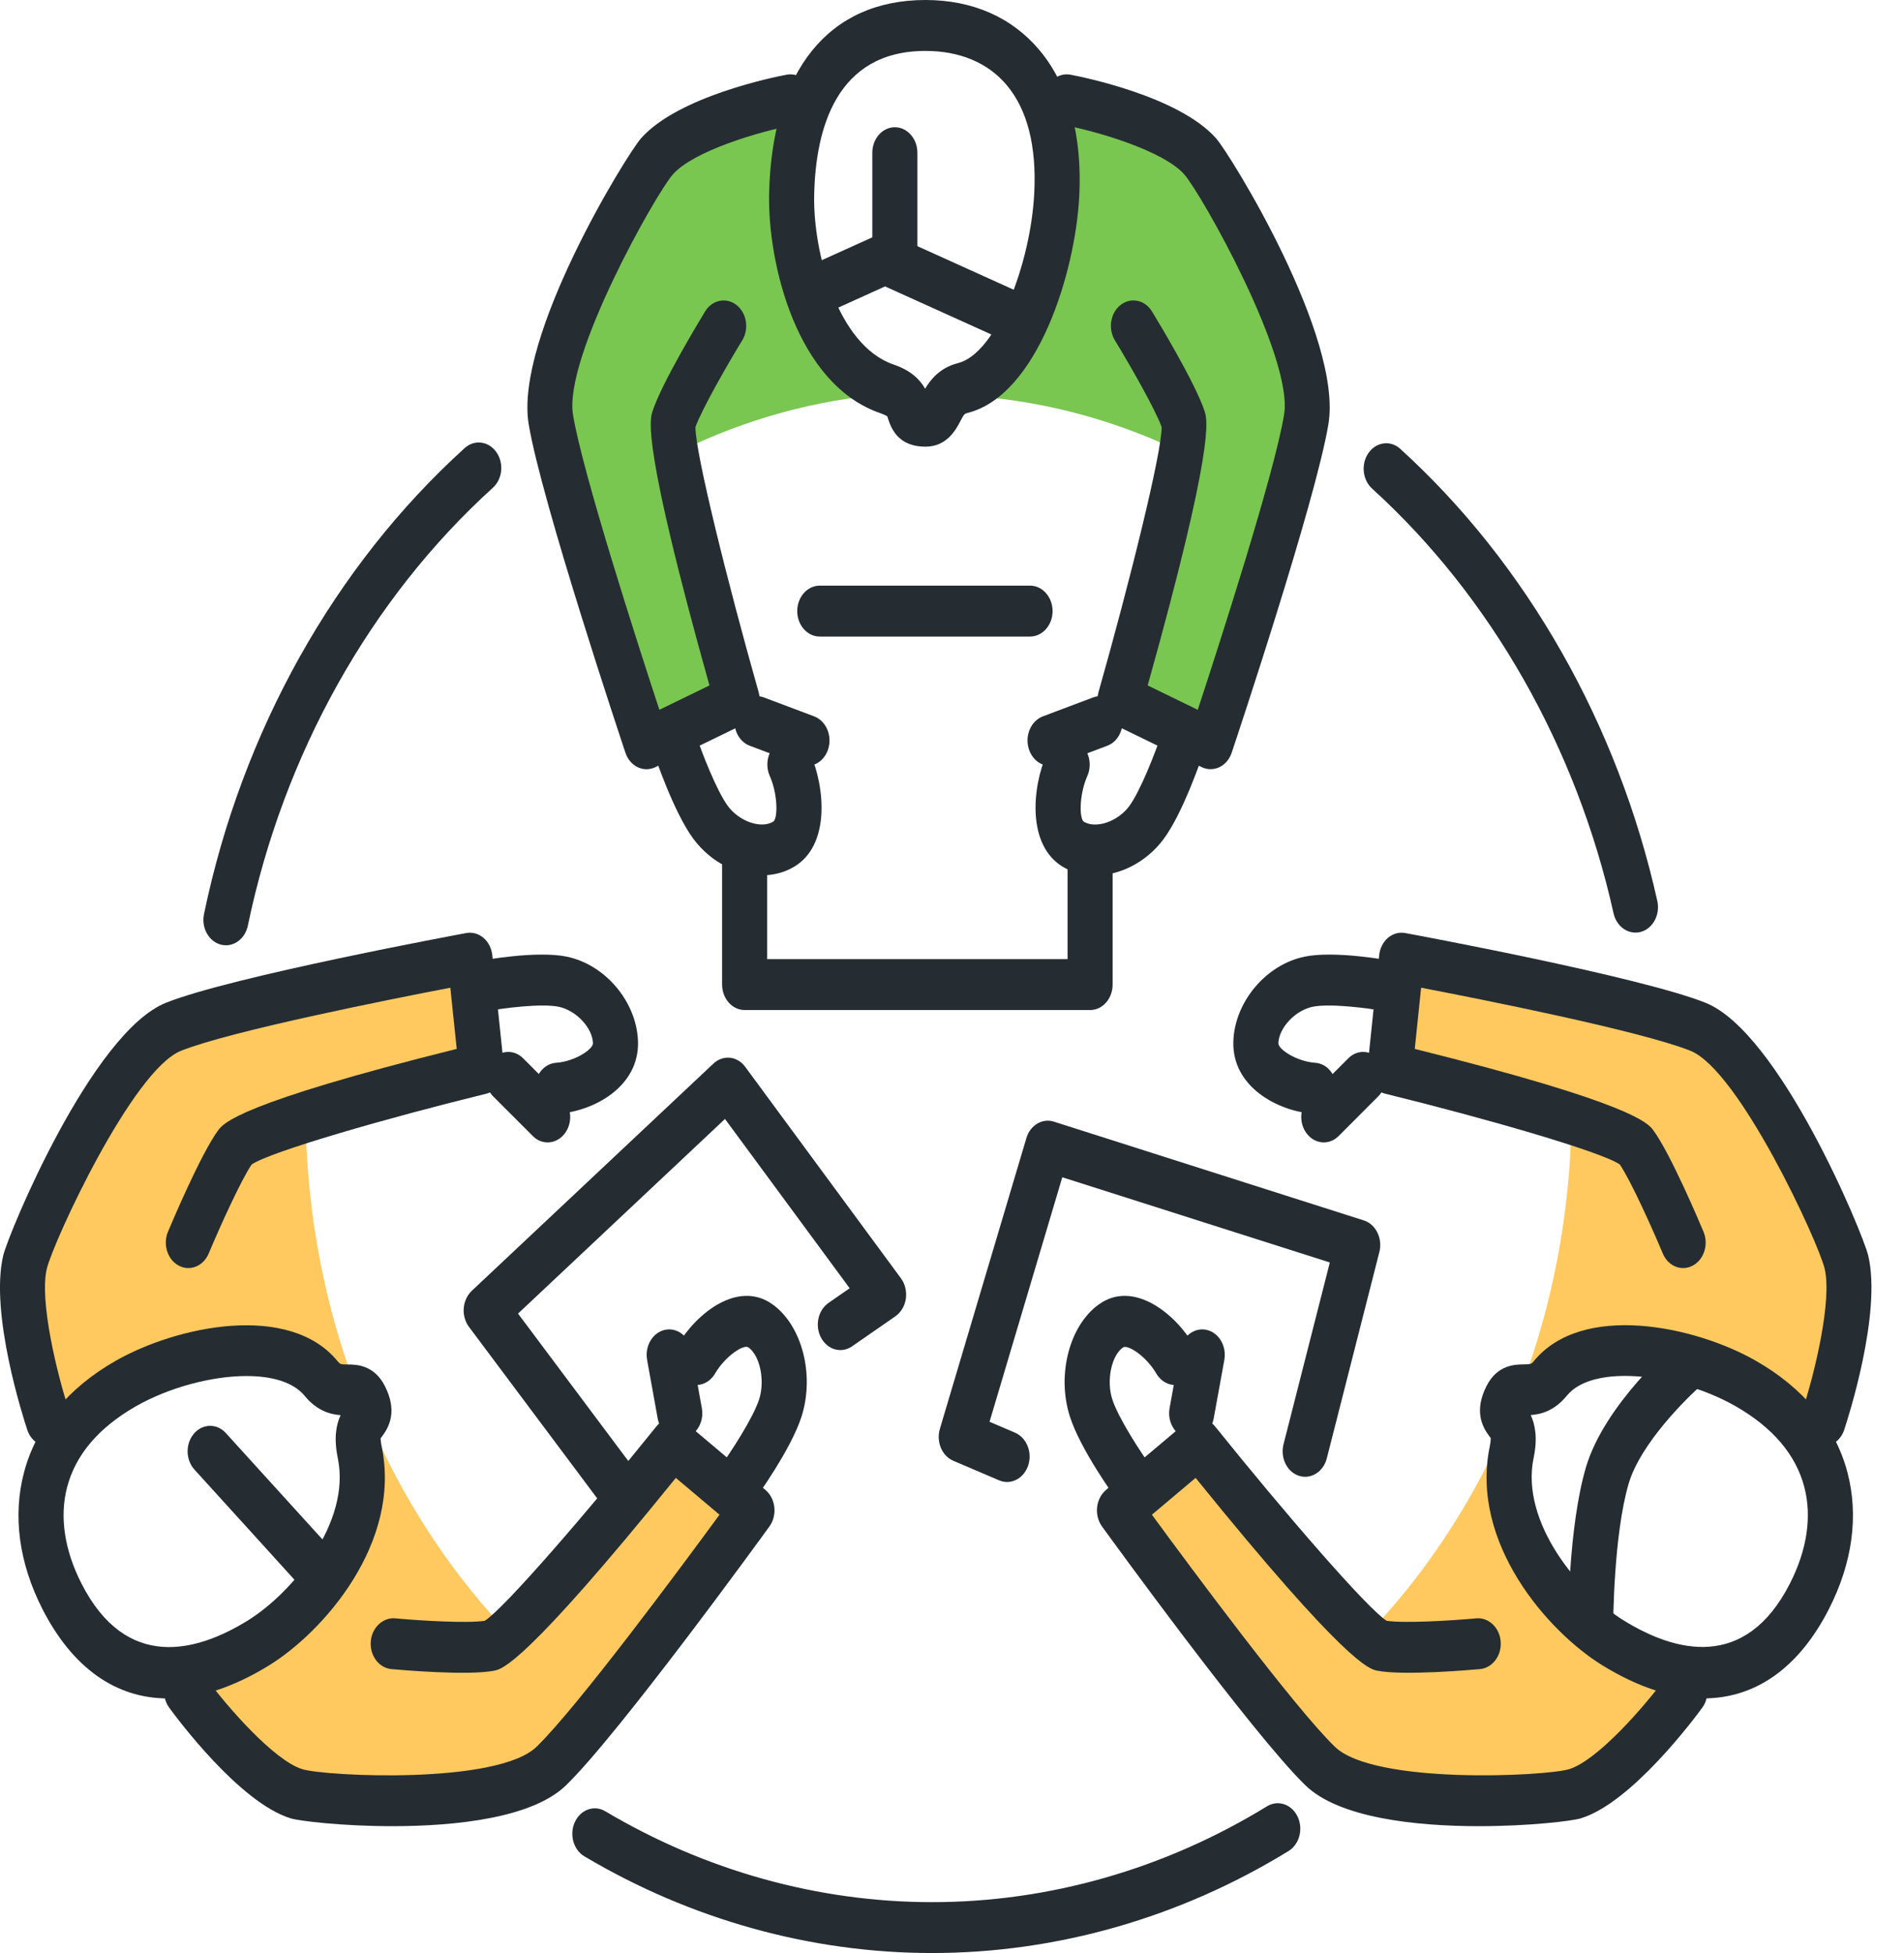 <svg width="39" height="40" viewBox="0 0 39 40" fill="none" xmlns="http://www.w3.org/2000/svg">
<path d="M6.661 28.272L7.307 28.468C6.668 26.783 6.296 24.938 6.261 22.998L6.544 22.917L6.455 22.692L9.87 21.919L9.534 19.641L6.499 20.46C6.515 20.335 6.537 20.212 6.556 20.088C5.316 20.32 4.07 20.605 3.667 20.868C2.779 21.447 0.499 24.393 0.508 26.109C0.517 27.825 1.075 29.689 1.075 29.689C1.075 29.689 3.691 27.635 4.724 27.707C6.024 27.797 6.661 28.272 6.661 28.272Z" fill="#FFC960"/>
<path d="M15.418 30.864L13.968 29.637L12.904 30.72L12.988 30.836L11.357 32.292L10.553 33.11L10.524 33.036L10.255 33.277C9.152 32.082 8.239 30.667 7.563 29.098L7.515 29.942C7.515 29.942 7.731 31.137 6.594 32.771C6.122 33.449 3.932 34.508 3.932 34.508C3.932 34.508 5.377 36.398 5.923 36.633C7.289 37.219 10.269 37.11 11.577 35.811C11.794 35.596 12.049 35.315 12.321 35.002L15.418 30.864Z" fill="#FFC960"/>
<path d="M13.732 9.34C15.017 8.681 16.414 8.253 17.882 8.099C17.556 7.892 16.864 7.311 16.359 5.883C16.075 5.082 16.494 1.991 16.494 1.991C16.494 1.991 14.346 2.676 13.894 3.093C12.761 4.137 10.895 6.655 11.236 8.585C11.578 10.514 13.285 15.531 13.285 15.531L14.993 14.373L14.414 11.322L13.732 9.34Z" fill="#79C651"/>
<path d="M24.509 3.304C23.189 2.456 21.482 2.069 21.482 2.069C21.482 2.069 21.747 5.656 21.176 6.631C20.68 7.478 20.207 7.918 19.957 8.113C21.503 8.229 22.976 8.649 24.327 9.323L23.321 12.689H23.176L22.848 14.419L24.606 15.369C24.606 15.369 26.946 10.174 26.946 9.016C26.946 7.859 25.828 4.153 24.509 3.304Z" fill="#79C651"/>
<path d="M34.566 20.867C34.197 20.627 33.121 20.367 31.99 20.147C32.004 20.238 32.021 20.328 32.034 20.419L28.94 19.722L28.81 20.343L28.599 20.312L28.362 21.919L28.424 21.933L28.441 21.919L28.704 21.996L31.777 22.691L31.706 22.871L32.188 23.012C32.151 24.918 31.79 26.733 31.17 28.393L31.571 28.272C31.571 28.272 32.477 27.798 33.776 27.707C34.809 27.636 37.192 29.251 37.192 29.251C37.192 29.251 37.715 27.824 37.724 26.108C37.733 24.393 35.453 21.446 34.566 20.867Z" fill="#FFC960"/>
<path d="M31.638 32.772C30.5 31.138 30.717 29.943 30.717 29.943L30.693 29.529C30.047 30.913 29.213 32.169 28.224 33.246L27.77 32.877L27.679 33.11L26.656 31.973L25.921 31.376L25.974 31.215L24.555 29.637L23.189 30.794C23.189 30.794 23.417 31.186 23.768 31.758L26.274 34.997C26.206 35.048 26.133 35.091 26.063 35.14C26.271 35.4 26.471 35.629 26.654 35.811C27.962 37.11 30.942 37.219 32.308 36.633C32.854 36.398 34.299 34.507 34.299 34.507C34.299 34.507 32.11 33.45 31.638 32.772Z" fill="#FFC960"/>
<path d="M33.499 19.1C33.292 19.1 33.105 18.943 33.051 18.706C32.294 15.306 30.537 12.216 28.104 10.006C27.906 9.825 27.874 9.497 28.034 9.273C28.194 9.048 28.485 9.013 28.682 9.193C31.271 11.546 33.141 14.834 33.947 18.452C34.009 18.732 33.859 19.015 33.612 19.085C33.574 19.096 33.536 19.1 33.499 19.1Z" fill="#252D32"/>
<path d="M4.628 19.36C4.593 19.36 4.558 19.355 4.522 19.346C4.274 19.28 4.12 19 4.179 18.719C4.955 14.981 6.852 11.592 9.518 9.177C9.717 8.996 10.007 9.034 10.166 9.258C10.326 9.482 10.294 9.811 10.095 9.99C7.589 12.261 5.807 15.445 5.077 18.957C5.027 19.198 4.837 19.36 4.628 19.36Z" fill="#252D32"/>
<path d="M19.091 39.999C16.612 39.999 14.149 39.314 11.969 38.018C11.744 37.884 11.657 37.569 11.776 37.314C11.895 37.059 12.173 36.961 12.399 37.096C14.447 38.313 16.761 38.957 19.091 38.957C21.488 38.957 23.86 38.278 25.952 36.994C26.176 36.857 26.456 36.95 26.578 37.203C26.7 37.457 26.617 37.773 26.392 37.911C24.166 39.277 21.641 39.999 19.091 39.999Z" fill="#252D32"/>
<path d="M18.956 9.148C18.43 9.148 18.267 8.819 18.189 8.572C18.185 8.558 18.181 8.542 18.174 8.526C18.17 8.526 18.134 8.497 18.037 8.464C16.317 7.877 15.724 5.395 15.754 3.969C15.808 1.447 16.975 0 18.956 0C19.922 0 20.731 0.356 21.294 1.03C21.888 1.739 22.169 2.77 22.107 4.011C22.027 5.589 21.248 8.092 19.826 8.455C19.755 8.473 19.746 8.482 19.674 8.62C19.585 8.792 19.399 9.148 18.956 9.148ZM18.956 1.043C17.124 1.043 16.705 2.648 16.677 3.994C16.652 5.161 17.152 7.072 18.304 7.466C18.656 7.586 18.84 7.769 18.95 7.961C19.061 7.773 19.251 7.532 19.623 7.437C20.414 7.235 21.113 5.398 21.185 3.952C21.233 2.991 21.044 2.249 20.623 1.746C20.238 1.286 19.662 1.043 18.956 1.043Z" fill="#252D32"/>
<path d="M13.242 15.754C13.181 15.754 13.12 15.74 13.062 15.713C12.946 15.657 12.855 15.55 12.811 15.417C12.741 15.207 11.093 10.274 10.829 8.687C10.533 6.898 12.836 3.166 13.13 2.833C13.896 1.968 15.888 1.572 16.113 1.53C16.366 1.482 16.602 1.674 16.644 1.958C16.686 2.242 16.516 2.511 16.265 2.559C15.528 2.698 14.204 3.096 13.783 3.571C13.432 3.968 11.542 7.319 11.737 8.495C11.938 9.706 13.072 13.216 13.506 14.537L14.532 14.038C13.148 9.1 13.31 8.596 13.365 8.426C13.552 7.844 14.353 6.527 14.443 6.378C14.588 6.142 14.875 6.082 15.085 6.246C15.295 6.409 15.348 6.734 15.203 6.971C14.897 7.471 14.381 8.373 14.245 8.745C14.238 9.257 14.903 11.933 15.538 14.171C15.61 14.427 15.499 14.703 15.281 14.809L13.426 15.711C13.367 15.74 13.305 15.754 13.242 15.754Z" fill="#252D32"/>
<path d="M15.606 17.927C15.1 17.927 14.566 17.662 14.21 17.19C13.803 16.649 13.409 15.479 13.366 15.347C13.276 15.077 13.398 14.777 13.636 14.676C13.875 14.575 14.141 14.712 14.23 14.982C14.373 15.413 14.685 16.211 14.914 16.514C15.148 16.826 15.588 16.977 15.836 16.829C15.934 16.771 15.937 16.276 15.767 15.891C15.653 15.633 15.745 15.32 15.973 15.191C16.201 15.064 16.479 15.167 16.593 15.425C16.903 16.127 17.007 17.313 16.265 17.752C16.065 17.871 15.838 17.927 15.606 17.927Z" fill="#252D32"/>
<path d="M22.329 20.686H15.253C14.998 20.686 14.791 20.452 14.791 20.164V17.73C14.791 17.443 14.998 17.209 15.253 17.209C15.508 17.209 15.714 17.443 15.714 17.73V19.643H21.867V17.73C21.867 17.443 22.074 17.209 22.329 17.209C22.584 17.209 22.79 17.443 22.79 17.73V20.164C22.79 20.452 22.584 20.686 22.329 20.686Z" fill="#252D32"/>
<path d="M20.775 7.022C20.718 7.022 20.66 7.01 20.604 6.985L18.129 5.866L16.979 6.387C16.741 6.494 16.473 6.364 16.378 6.096C16.284 5.829 16.399 5.525 16.635 5.418L17.958 4.82C18.069 4.771 18.191 4.771 18.301 4.82L20.946 6.016C21.183 6.123 21.298 6.427 21.204 6.694C21.131 6.898 20.958 7.022 20.775 7.022Z" fill="#252D32"/>
<path d="M16.53 15.687C16.481 15.687 16.432 15.679 16.384 15.66L15.359 15.274C15.117 15.183 14.987 14.888 15.067 14.615C15.148 14.341 15.409 14.193 15.651 14.285L16.675 14.671C16.917 14.762 17.048 15.057 16.967 15.331C16.903 15.549 16.723 15.687 16.53 15.687Z" fill="#252D32"/>
<path d="M24.796 15.753C24.734 15.753 24.672 15.739 24.614 15.711L22.759 14.809C22.541 14.703 22.43 14.427 22.502 14.171C23.137 11.933 23.802 9.256 23.794 8.745C23.659 8.373 23.142 7.471 22.837 6.971C22.692 6.734 22.744 6.409 22.954 6.245C23.164 6.082 23.451 6.141 23.596 6.378C23.687 6.527 24.487 7.844 24.675 8.426C24.729 8.595 24.892 9.1 23.508 14.038L24.534 14.537C24.968 13.216 26.102 9.706 26.302 8.494C26.497 7.319 24.608 3.967 24.256 3.57C23.835 3.095 22.511 2.697 21.775 2.558C21.524 2.511 21.354 2.242 21.396 1.958C21.438 1.674 21.675 1.482 21.927 1.53C22.151 1.572 24.144 1.968 24.909 2.833C25.204 3.166 27.507 6.898 27.21 8.687C26.947 10.274 25.299 15.208 25.229 15.416C25.184 15.55 25.094 15.656 24.978 15.712C24.919 15.739 24.858 15.753 24.796 15.753Z" fill="#252D32"/>
<path d="M22.433 17.929C22.2 17.929 21.974 17.873 21.774 17.755C21.033 17.315 21.136 16.129 21.446 15.427C21.56 15.169 21.837 15.065 22.065 15.193C22.293 15.322 22.386 15.635 22.272 15.893C22.102 16.277 22.105 16.773 22.203 16.831C22.452 16.976 22.891 16.828 23.126 16.516C23.354 16.212 23.666 15.415 23.809 14.984C23.898 14.714 24.165 14.577 24.403 14.678C24.641 14.778 24.763 15.079 24.673 15.349C24.63 15.481 24.236 16.651 23.829 17.192C23.473 17.664 22.938 17.929 22.433 17.929Z" fill="#252D32"/>
<path d="M21.509 15.687C21.316 15.687 21.135 15.549 21.071 15.33C20.99 15.057 21.121 14.761 21.363 14.671L22.387 14.285C22.629 14.193 22.891 14.341 22.971 14.614C23.051 14.888 22.921 15.183 22.679 15.274L21.655 15.66C21.606 15.678 21.557 15.687 21.509 15.687Z" fill="#252D32"/>
<path d="M3.44 34.785C2.381 34.785 1.49 34.168 0.871 32.958C0.388 32.012 0.257 31.043 0.492 30.155C0.739 29.219 1.388 28.429 2.37 27.87C3.619 27.157 5.927 26.669 6.916 27.879C6.966 27.94 6.977 27.944 7.119 27.945C7.295 27.946 7.66 27.95 7.882 28.384C8.144 28.898 7.974 29.222 7.824 29.421C7.815 29.433 7.804 29.444 7.796 29.459C7.798 29.459 7.794 29.509 7.818 29.625C8.227 31.602 6.622 33.423 5.514 34.106C4.777 34.561 4.078 34.785 3.44 34.785ZM5.049 28.182C4.326 28.182 3.452 28.421 2.786 28.8C2.026 29.234 1.551 29.79 1.376 30.453C1.216 31.059 1.318 31.745 1.671 32.436C2.587 34.229 4.027 33.836 5.072 33.191C5.979 32.631 7.194 31.186 6.919 29.863C6.836 29.458 6.883 29.186 6.977 28.983C6.777 28.968 6.497 28.902 6.239 28.586C6.008 28.305 5.568 28.182 5.049 28.182Z" fill="#252D32"/>
<path d="M8.039 37.401C7.009 37.401 6.133 37.295 5.956 37.241C4.91 36.925 3.61 35.173 3.466 34.974C3.304 34.752 3.332 34.424 3.529 34.241C3.725 34.058 4.016 34.09 4.178 34.311C4.653 34.962 5.62 36.06 6.194 36.234C6.674 36.38 10.187 36.554 10.991 35.774C11.819 34.972 13.942 32.108 14.738 31.022L13.843 30.268C10.75 34.091 10.282 34.185 10.125 34.216C9.585 34.324 8.175 34.198 8.017 34.184C7.763 34.16 7.573 33.909 7.594 33.622C7.615 33.334 7.844 33.124 8.091 33.144C8.627 33.194 9.576 33.248 9.929 33.195C10.325 32.946 12.044 30.957 13.442 29.217C13.601 29.018 13.869 28.988 14.059 29.15L15.678 30.514C15.779 30.599 15.845 30.727 15.861 30.869C15.876 31.01 15.84 31.152 15.76 31.263C15.635 31.436 12.677 35.515 11.592 36.566C10.907 37.23 9.349 37.401 8.039 37.401Z" fill="#252D32"/>
<path d="M15.073 30.944C14.97 30.944 14.866 30.905 14.78 30.824C14.583 30.642 14.555 30.313 14.717 30.09C14.976 29.735 15.432 29.03 15.551 28.655C15.672 28.27 15.567 27.765 15.33 27.595C15.235 27.526 14.855 27.773 14.646 28.132C14.505 28.372 14.219 28.438 14.006 28.28C13.794 28.121 13.735 27.798 13.875 27.557C14.258 26.902 15.115 26.208 15.824 26.714C16.427 27.146 16.689 28.153 16.42 29.006C16.208 29.675 15.508 30.646 15.429 30.754C15.338 30.879 15.206 30.944 15.073 30.944Z" fill="#252D32"/>
<path d="M12.773 31.123C12.642 31.123 12.511 31.06 12.42 30.938L9.606 27.175C9.527 27.069 9.488 26.931 9.499 26.793C9.51 26.654 9.569 26.526 9.663 26.437L14.614 21.782C14.709 21.693 14.83 21.652 14.951 21.663C15.073 21.676 15.186 21.742 15.264 21.849L18.454 26.18C18.539 26.296 18.576 26.449 18.555 26.598C18.533 26.747 18.454 26.879 18.341 26.958L17.454 27.573C17.237 27.724 16.953 27.647 16.82 27.401C16.686 27.156 16.754 26.835 16.971 26.684L17.404 26.384L14.85 22.917L10.611 26.903L13.126 30.265C13.29 30.485 13.265 30.814 13.071 31C12.984 31.083 12.878 31.123 12.773 31.123Z" fill="#252D32"/>
<path d="M6.47 32.629C6.353 32.629 6.237 32.58 6.147 32.481L3.982 30.097C3.8 29.896 3.796 29.566 3.974 29.36C4.152 29.153 4.444 29.149 4.626 29.35L6.792 31.734C6.974 31.935 6.978 32.265 6.8 32.472C6.709 32.577 6.59 32.629 6.47 32.629Z" fill="#252D32"/>
<path d="M13.923 29.465C13.709 29.465 13.516 29.295 13.471 29.048L13.255 27.853C13.204 27.571 13.365 27.295 13.615 27.237C13.864 27.18 14.108 27.361 14.16 27.644L14.376 28.839C14.427 29.121 14.266 29.396 14.016 29.454C13.985 29.462 13.953 29.465 13.923 29.465Z" fill="#252D32"/>
<path d="M0.991 29.623C0.804 29.623 0.628 29.494 0.559 29.285C0.479 29.044 -0.214 26.896 0.066 25.714C0.174 25.259 1.883 21.14 3.402 20.536C4.75 20 9.356 19.146 9.551 19.109C9.676 19.087 9.802 19.122 9.903 19.207C10.004 19.293 10.069 19.422 10.084 19.563L10.32 21.829C10.348 22.096 10.192 22.343 9.96 22.4C7.927 22.898 5.543 23.585 5.155 23.849C4.938 24.167 4.505 25.123 4.275 25.672C4.165 25.933 3.891 26.044 3.66 25.92C3.43 25.797 3.332 25.486 3.441 25.226C3.509 25.063 4.118 23.621 4.471 23.146C4.573 23.009 4.878 22.597 9.355 21.482L9.224 20.229C7.994 20.466 4.738 21.111 3.709 21.52C2.71 21.917 1.087 25.442 0.959 25.984C0.804 26.633 1.162 28.129 1.424 28.919C1.513 29.188 1.392 29.489 1.153 29.59C1.099 29.613 1.044 29.623 0.991 29.623Z" fill="#252D32"/>
<path d="M11.42 22.808C11.178 22.808 10.975 22.595 10.96 22.318C10.944 22.03 11.138 21.783 11.393 21.766C11.773 21.74 12.151 21.489 12.146 21.365C12.135 21.048 11.8 20.693 11.444 20.619C11.097 20.548 10.33 20.641 9.927 20.717C9.675 20.762 9.438 20.572 9.396 20.288C9.354 20.005 9.524 19.736 9.775 19.688C9.898 19.665 10.991 19.465 11.61 19.593C12.398 19.756 13.039 20.515 13.068 21.322C13.102 22.268 12.141 22.76 11.448 22.807C11.439 22.808 11.429 22.808 11.42 22.808Z" fill="#252D32"/>
<path d="M11.217 23.397C11.108 23.397 10.999 23.354 10.912 23.265L10.103 22.456C9.913 22.265 9.895 21.935 10.064 21.72C10.233 21.505 10.525 21.483 10.716 21.675L11.524 22.485C11.715 22.676 11.732 23.006 11.563 23.221C11.472 23.337 11.345 23.397 11.217 23.397Z" fill="#252D32"/>
<path d="M34.893 34.784C34.255 34.784 33.556 34.559 32.819 34.105C31.71 33.421 30.105 31.6 30.515 29.623C30.542 29.494 30.533 29.446 30.533 29.446C30.529 29.443 30.518 29.432 30.509 29.419C30.359 29.22 30.189 28.896 30.451 28.382C30.673 27.948 31.038 27.945 31.214 27.943C31.354 27.942 31.368 27.937 31.417 27.877C32.407 26.667 34.715 27.156 35.963 27.868C36.945 28.427 37.594 29.218 37.841 30.153C38.076 31.041 37.944 32.011 37.461 32.956C36.843 34.166 35.952 34.784 34.893 34.784ZM31.354 28.981C31.45 29.191 31.496 29.462 31.413 29.861C31.139 31.184 32.353 32.629 33.261 33.189C34.307 33.834 35.746 34.226 36.662 32.434C37.015 31.743 37.117 31.057 36.957 30.451C36.782 29.788 36.307 29.232 35.547 28.798C34.403 28.146 32.645 27.91 32.094 28.584C31.835 28.902 31.554 28.967 31.354 28.981Z" fill="#252D32"/>
<path d="M30.295 37.401C28.985 37.401 27.426 37.23 26.741 36.566C25.657 35.516 22.698 31.436 22.573 31.263C22.493 31.152 22.457 31.01 22.472 30.869C22.488 30.728 22.554 30.6 22.655 30.514L24.274 29.15C24.464 28.988 24.731 29.018 24.891 29.217C26.289 30.957 28.008 32.947 28.403 33.195C28.756 33.248 29.706 33.194 30.242 33.144C30.492 33.124 30.719 33.334 30.739 33.622C30.76 33.909 30.57 34.16 30.316 34.184C30.158 34.198 28.748 34.323 28.208 34.216C28.051 34.184 27.583 34.091 24.49 30.268L23.595 31.022C24.391 32.108 26.514 34.972 27.342 35.774C28.146 36.554 31.659 36.379 32.139 36.234C32.713 36.06 33.681 34.962 34.155 34.311C34.317 34.089 34.608 34.057 34.805 34.241C35.002 34.423 35.03 34.752 34.868 34.974C34.723 35.173 33.423 36.925 32.377 37.241C32.2 37.295 31.324 37.401 30.295 37.401Z" fill="#252D32"/>
<path d="M23.259 30.944C23.126 30.944 22.994 30.879 22.903 30.754C22.823 30.645 22.124 29.675 21.913 29.006C21.643 28.153 21.905 27.146 22.509 26.714C23.216 26.208 24.074 26.902 24.457 27.558C24.597 27.797 24.539 28.121 24.326 28.28C24.114 28.438 23.827 28.373 23.686 28.132C23.477 27.773 23.097 27.53 23.002 27.596C22.765 27.765 22.66 28.27 22.782 28.655C22.901 29.031 23.356 29.735 23.615 30.091C23.777 30.313 23.749 30.642 23.552 30.825C23.466 30.905 23.362 30.944 23.259 30.944Z" fill="#252D32"/>
<path d="M20.628 30.352C20.573 30.352 20.519 30.341 20.465 30.318L19.526 29.917C19.294 29.818 19.173 29.529 19.252 29.263L21.024 23.308C21.102 23.044 21.351 22.896 21.587 22.972L27.936 24.995C28.054 25.032 28.154 25.122 28.213 25.243C28.273 25.364 28.288 25.508 28.254 25.641L27.177 29.868C27.107 30.145 26.851 30.304 26.606 30.225C26.361 30.145 26.22 29.856 26.291 29.579L27.239 25.856L21.759 24.111L20.269 29.119L20.791 29.342C21.029 29.444 21.15 29.745 21.06 30.015C20.989 30.223 20.814 30.352 20.628 30.352Z" fill="#252D32"/>
<path d="M32.581 33.826C32.326 33.826 32.12 33.592 32.12 33.304C32.12 33.222 32.124 31.276 32.485 30.052C32.868 28.755 34.293 27.536 34.353 27.484C34.557 27.311 34.847 27.358 34.999 27.588C35.152 27.818 35.111 28.145 34.908 28.319C34.559 28.615 33.603 29.563 33.361 30.383C33.047 31.445 33.043 33.286 33.043 33.305C33.043 33.592 32.836 33.826 32.581 33.826Z" fill="#252D32"/>
<path d="M24.41 29.465C24.379 29.465 24.348 29.462 24.316 29.454C24.067 29.397 23.906 29.121 23.957 28.839L24.173 27.644C24.224 27.361 24.468 27.18 24.718 27.237C24.968 27.295 25.129 27.571 25.078 27.853L24.861 29.048C24.816 29.295 24.624 29.465 24.41 29.465Z" fill="#252D32"/>
<path d="M37.342 29.623C37.288 29.623 37.233 29.613 37.181 29.59C36.942 29.489 36.821 29.188 36.91 28.919C37.172 28.128 37.529 26.633 37.375 25.984C37.247 25.442 35.623 21.917 34.624 21.52C33.595 21.111 30.339 20.465 29.109 20.229L28.979 21.482C33.455 22.597 33.761 23.008 33.863 23.146C34.216 23.621 34.825 25.063 34.893 25.226C35.002 25.486 34.904 25.797 34.674 25.92C34.443 26.044 34.168 25.933 34.059 25.672C33.829 25.123 33.396 24.166 33.178 23.848C32.791 23.585 30.407 22.898 28.374 22.4C28.142 22.343 27.985 22.096 28.014 21.829L28.25 19.562C28.265 19.421 28.33 19.293 28.43 19.207C28.531 19.121 28.658 19.087 28.783 19.109C28.978 19.145 33.583 20 34.931 20.536C36.451 21.139 38.159 25.259 38.267 25.714C38.547 26.895 37.855 29.043 37.775 29.284C37.705 29.494 37.529 29.623 37.342 29.623Z" fill="#252D32"/>
<path d="M26.912 22.808C26.903 22.808 26.893 22.808 26.884 22.807C26.19 22.759 25.229 22.267 25.263 21.322C25.293 20.515 25.933 19.756 26.722 19.593C27.341 19.465 28.434 19.665 28.557 19.688C28.808 19.736 28.978 20.004 28.936 20.288C28.893 20.573 28.655 20.764 28.404 20.717C28.002 20.641 27.235 20.548 26.887 20.619C26.532 20.693 26.197 21.048 26.185 21.365C26.181 21.49 26.559 21.74 26.939 21.766C27.193 21.783 27.387 22.03 27.371 22.318C27.358 22.594 27.154 22.808 26.912 22.808Z" fill="#252D32"/>
<path d="M27.115 23.397C26.988 23.397 26.861 23.337 26.77 23.221C26.601 23.006 26.618 22.676 26.809 22.485L27.617 21.675C27.808 21.483 28.1 21.505 28.268 21.72C28.438 21.935 28.42 22.265 28.229 22.456L27.421 23.265C27.334 23.354 27.224 23.397 27.115 23.397Z" fill="#252D32"/>
<path d="M21.098 13.037H16.791C16.536 13.037 16.33 12.803 16.33 12.516C16.33 12.228 16.536 11.994 16.791 11.994H21.098C21.353 11.994 21.56 12.228 21.56 12.516C21.56 12.803 21.353 13.037 21.098 13.037Z" fill="#252D32"/>
<path d="M18.329 5.735C18.075 5.735 17.868 5.502 17.868 5.214V3.128C17.868 2.84 18.075 2.606 18.329 2.606C18.584 2.606 18.791 2.84 18.791 3.128V5.214C18.791 5.502 18.584 5.735 18.329 5.735Z" fill="#252D32"/>
</svg>

